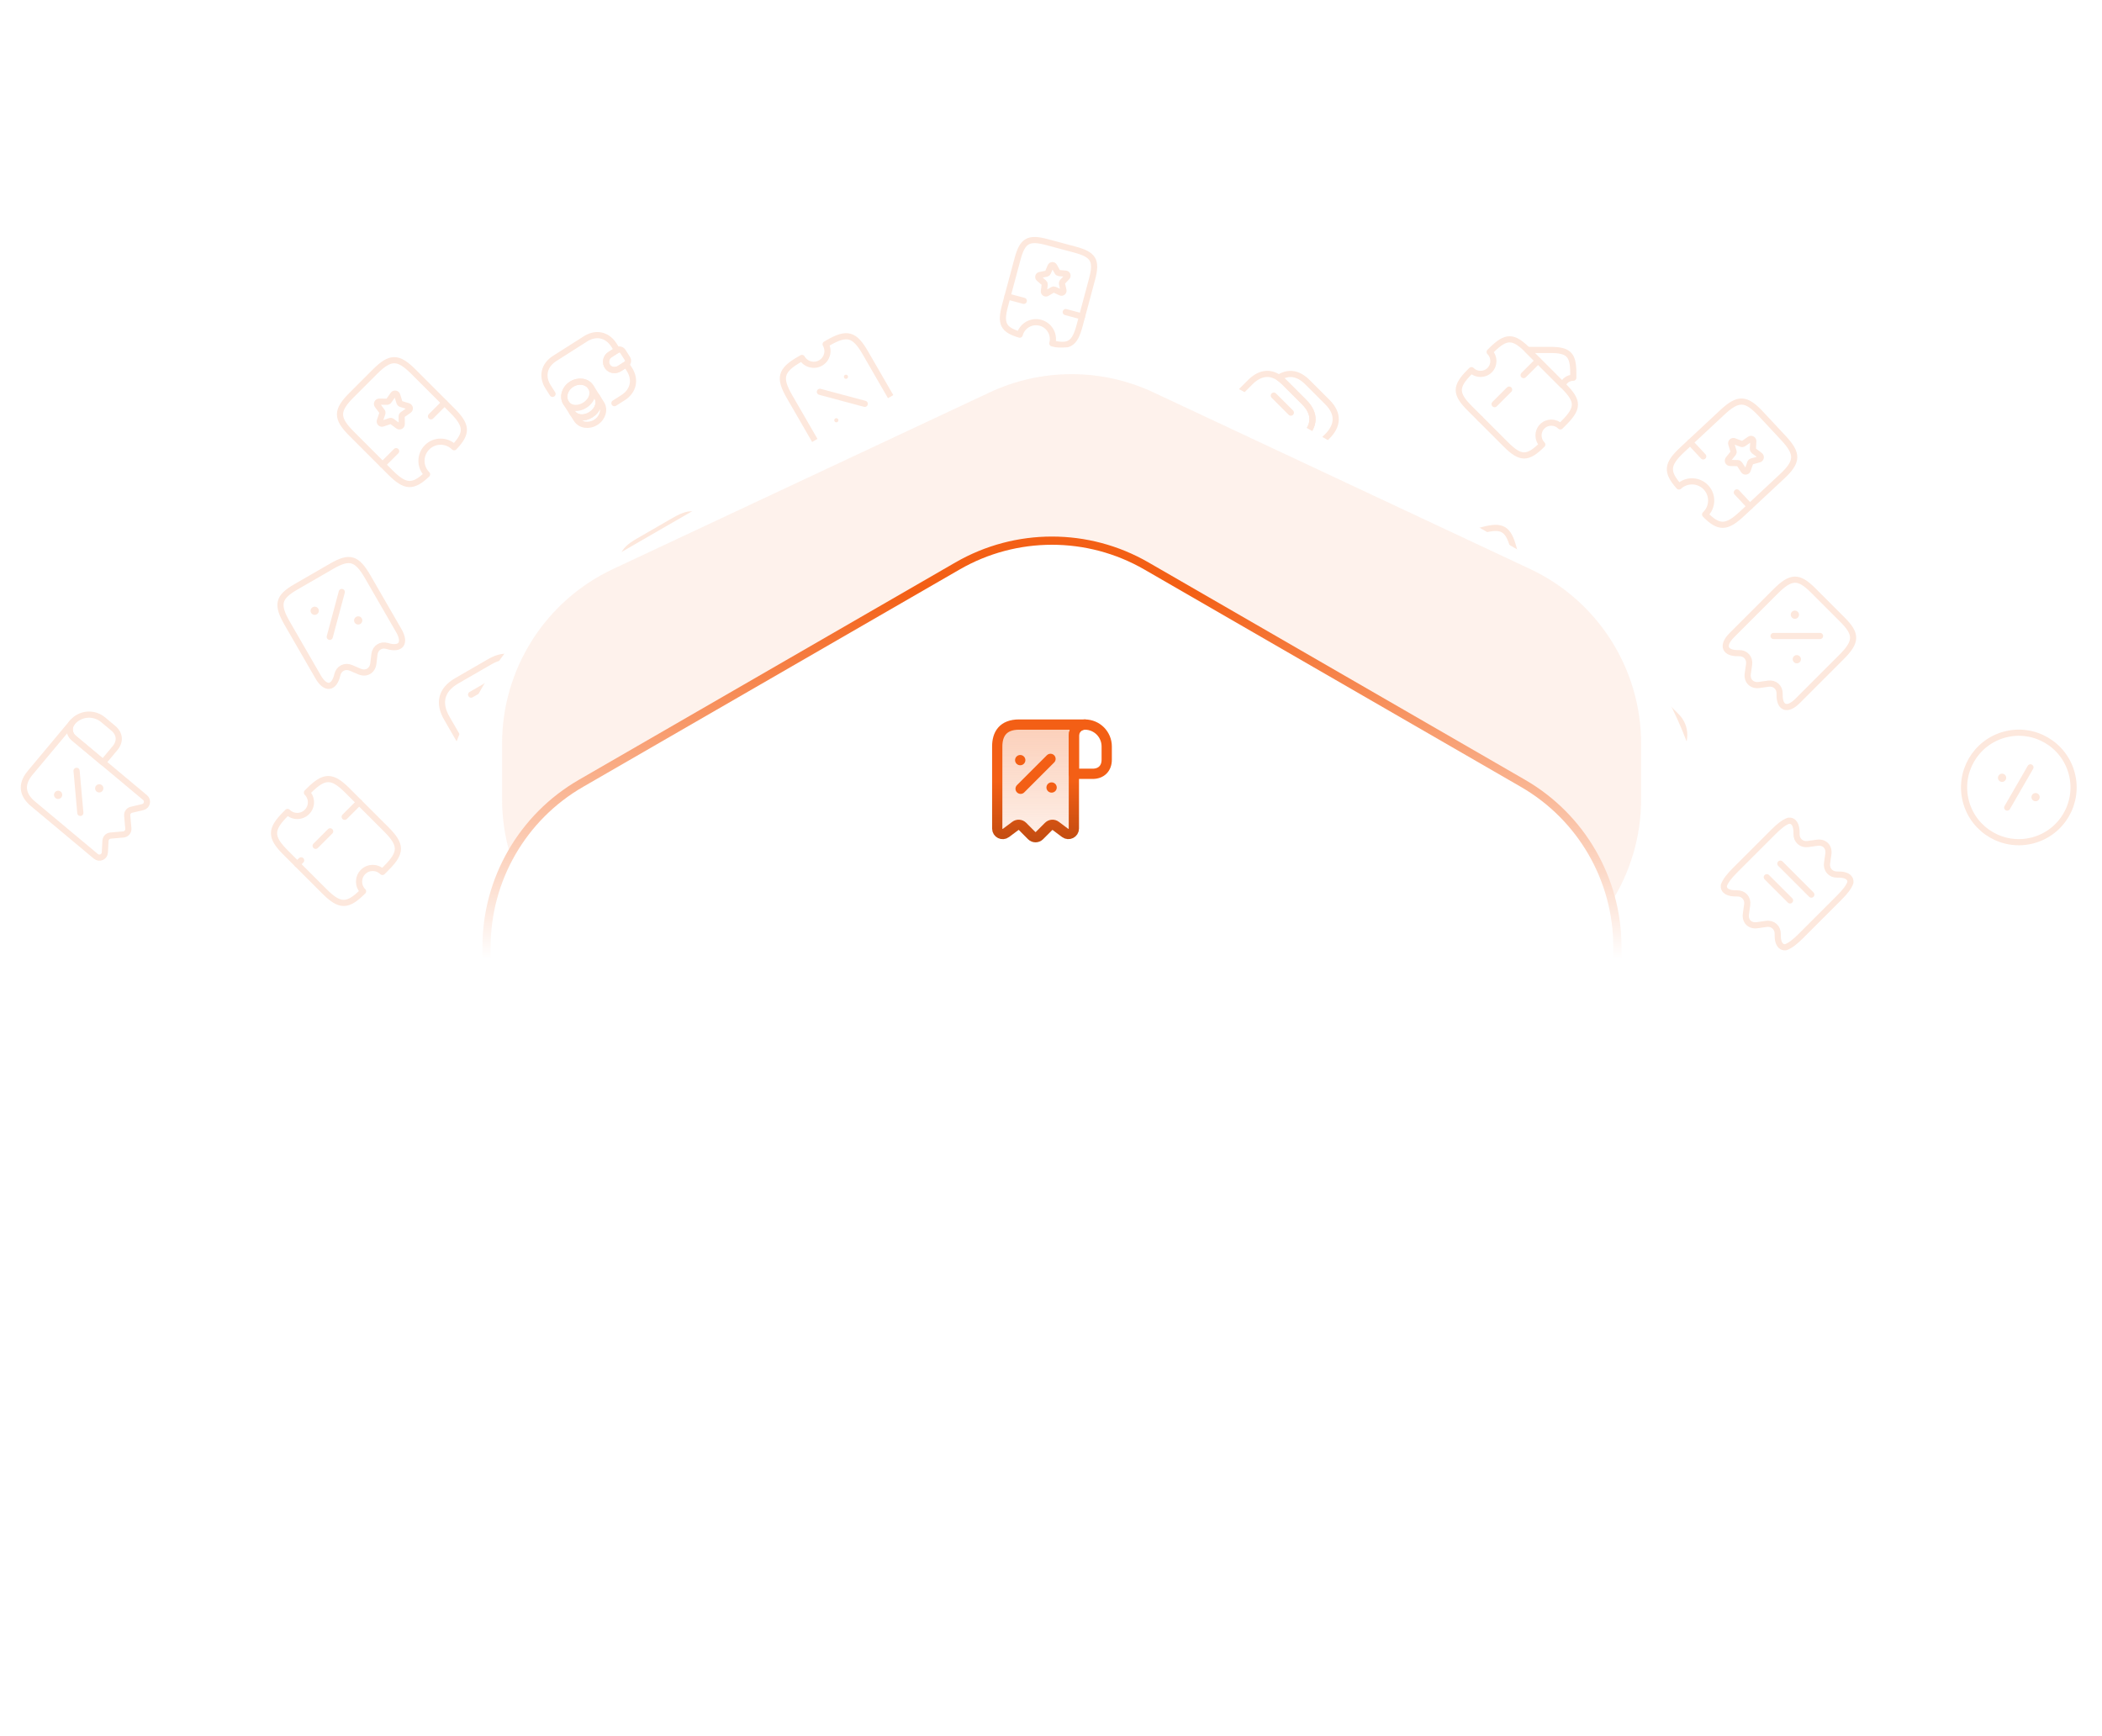 <svg xmlns="http://www.w3.org/2000/svg" width="512" height="423" viewBox="0 0 512 423" fill="none"><path d="M25.111 175.333L27.587 177.402C29.203 178.754 29.371 180.632 28.02 182.248L25.096 185.747L17.945 179.77C16.809 178.82 16.667 177.12 17.616 175.984C18.558 174.878 19.863 174.231 21.216 174.11C22.578 173.998 23.986 174.393 25.111 175.333Z" stroke="#FDE8DD" stroke-width="1.5" stroke-miterlimit="10" stroke-linecap="round" stroke-linejoin="round"></path><path d="M9.031 196.649L23.353 208.62C24.202 209.33 25.487 208.77 25.54 207.667L25.693 204.824C25.728 204.158 26.248 203.619 26.924 203.559L30.052 203.288C30.784 203.223 31.331 202.568 31.266 201.836L30.984 198.681C30.925 198.023 31.363 197.416 32.003 197.274L34.775 196.619C35.841 196.363 36.164 194.999 35.325 194.298L17.934 179.761C16.808 178.82 16.657 177.13 17.598 176.005L8.192 187.258L7.336 188.281C4.771 191.35 5.747 193.904 8.008 195.793L9.031 196.649Z" stroke="#FDE8DD" stroke-width="1.5" stroke-miterlimit="10" stroke-linecap="round" stroke-linejoin="round"></path><path d="M19.568 198.035L18.651 187.781" stroke="#FDE8DD" stroke-width="1.5" stroke-linecap="round" stroke-linejoin="round"></path><path d="M24.169 192.054L24.176 192.045" stroke="#FDE8DD" stroke-width="2" stroke-linecap="round" stroke-linejoin="round"></path><path d="M14.153 193.64L14.161 193.631" stroke="#FDE8DD" stroke-width="2" stroke-linecap="round" stroke-linejoin="round"></path><path d="M244.438 116.963L241.956 115.53C240.944 114.946 240.592 113.632 241.176 112.619L242.609 110.137C242.854 109.713 242.949 108.983 242.825 108.52L242.083 105.751C241.779 104.617 242.458 103.442 243.591 103.138L246.36 102.396C246.824 102.272 247.408 101.825 247.653 101.401L249.086 98.919C249.671 97.906 250.985 97.554 251.997 98.139L254.479 99.572C254.904 99.817 255.633 99.911 256.097 99.787L258.866 99.045C259.999 98.741 261.175 99.42 261.478 100.554L262.22 103.323C262.345 103.786 262.791 104.371 263.216 104.616L265.698 106.049C266.71 106.633 267.062 107.947 266.478 108.96L265.045 111.442C264.799 111.866 264.705 112.596 264.829 113.059L265.571 115.828C265.875 116.961 265.196 118.137 264.063 118.441L261.294 119.183C260.83 119.307 260.246 119.754 260.001 120.178L258.568 122.66C257.983 123.673 256.669 124.025 255.657 123.44L253.175 122.007C252.75 121.762 252.021 121.668 251.557 121.792L248.788 122.534C247.655 122.837 246.479 122.159 246.175 121.025L245.433 118.256C245.306 117.78 244.859 117.195 244.438 116.963Z" stroke="#FDE8DD" stroke-width="1.5" stroke-linecap="round" stroke-linejoin="round"></path><path d="M251.01 115.671L256.667 105.873" stroke="#FDE8DD" stroke-width="1.5" stroke-linecap="round" stroke-linejoin="round"></path><path d="M257.913 113.131L257.925 113.128" stroke="#FDE8DD" stroke-width="2" stroke-linecap="round" stroke-linejoin="round"></path><path d="M249.749 108.417L249.76 108.414" stroke="#FDE8DD" stroke-width="2" stroke-linecap="round" stroke-linejoin="round"></path><path d="M495.191 204.713C502.304 202.807 506.525 195.496 504.619 188.383C502.713 181.271 495.402 177.049 488.289 178.955C481.176 180.861 476.955 188.172 478.861 195.285C480.767 202.398 488.078 206.619 495.191 204.713Z" stroke="#FDE8DD" stroke-width="1.5" stroke-linecap="round" stroke-linejoin="round"></path><path d="M488.912 196.733L494.569 186.935" stroke="#FDE8DD" stroke-width="1.5" stroke-linecap="round" stroke-linejoin="round"></path><path d="M495.815 194.193L495.827 194.19" stroke="#FDE8DD" stroke-width="2" stroke-linecap="round" stroke-linejoin="round"></path><path d="M487.651 189.479L487.663 189.476" stroke="#FDE8DD" stroke-width="2" stroke-linecap="round" stroke-linejoin="round"></path><path d="M375.657 103.875C374.44 105.092 374.45 107.081 375.666 108.297C372.13 111.833 370.358 111.833 366.822 108.297L357.979 99.454C354.443 95.918 354.443 94.145 357.979 90.61L358.413 90.176C359.629 91.392 361.628 91.392 362.844 90.176C364.06 88.96 364.06 86.961 362.844 85.745L363.277 85.311C366.822 81.785 368.585 81.776 372.121 85.311L380.955 94.145C384.491 97.681 384.491 99.454 380.955 102.989L380.069 103.875C378.853 102.659 376.882 102.65 375.657 103.875Z" stroke="#FDE8DD" stroke-width="1.5" stroke-linecap="round" stroke-linejoin="round"></path><path d="M380.626 93.817L372.055 85.247L377.58 85.247C382.087 85.247 383.218 86.378 383.218 90.885L383.218 92.016C382.03 92.016 381.012 92.752 380.626 93.817Z" stroke="#FDE8DD" stroke-width="1.5" stroke-linecap="round" stroke-linejoin="round"></path><path d="M374.656 87.847L360.514 101.989" stroke="#FDE8DD" stroke-width="1.5" stroke-linecap="round" stroke-linejoin="round" stroke-dasharray="5 5"></path><path d="M209.309 106.076C210.902 105.156 212.942 105.703 213.862 107.296L215.017 106.629C219.636 103.963 220.124 102.141 217.457 97.523L210.79 85.976C208.124 81.357 206.302 80.869 201.684 83.535L201.106 83.869C202.026 85.462 201.48 87.502 199.886 88.422C198.293 89.342 196.253 88.796 195.333 87.202L194.755 87.535C190.137 90.202 189.648 92.023 192.315 96.642L198.982 108.189C201.648 112.808 203.47 113.296 208.089 110.629C207.169 109.036 207.715 106.996 209.309 106.076Z" stroke="#FDE8DD" stroke-width="1.5" stroke-linecap="round" stroke-linejoin="round"></path><path d="M199.71 95.452L210.639 98.38" stroke="#FDE8DD" stroke-width="1.5" stroke-linecap="round" stroke-linejoin="round"></path><path d="M203.707 102.374L203.713 102.384" stroke="#FDE8DD" stroke-linecap="round" stroke-linejoin="round"></path><path d="M206.057 91.779L206.063 91.789" stroke="#FDE8DD" stroke-linecap="round" stroke-linejoin="round"></path><path d="M82.168 164.393C82.528 162.83 84.019 162.078 85.49 162.706L87.556 163.592C89.205 164.288 90.718 163.414 90.939 161.639L91.206 159.406C91.397 157.818 92.794 156.904 94.327 157.373C97.649 158.381 98.904 156.686 97.13 153.615L89.617 140.601C86.942 135.941 85.183 135.402 80.818 137.922L72.089 142.962C67.724 145.482 67.312 147.275 69.999 151.928L77.505 164.93C79.285 168.013 81.385 167.756 82.168 164.393Z" stroke="#FDE8DD" stroke-width="1.5" stroke-linecap="round" stroke-linejoin="round"></path><path d="M80.322 155.144L83.251 144.215" stroke="#FDE8DD" stroke-width="1.5" stroke-linecap="round" stroke-linejoin="round"></path><path d="M87.244 151.147L87.255 151.141" stroke="#FDE8DD" stroke-width="2" stroke-linecap="round" stroke-linejoin="round"></path><path d="M76.65 148.796L76.661 148.79" stroke="#FDE8DD" stroke-width="2" stroke-linecap="round" stroke-linejoin="round"></path><path d="M419.486 100.491L409.736 109.587C406.002 113.07 405.796 114.94 408.964 118.512C410.846 116.757 413.794 116.869 415.55 118.75C417.305 120.632 417.203 123.572 415.331 125.337C418.674 128.746 420.554 128.669 424.288 125.186L434.038 116.091C437.938 112.453 438.003 110.568 434.365 106.668L428.908 100.819C425.27 96.919 423.386 96.853 419.486 100.491Z" stroke="#FDE8DD" stroke-width="1.5" stroke-linecap="round" stroke-linejoin="round"></path><path d="M411.684 107.769L414.867 111.181" stroke="#FDE8DD" stroke-width="1.5" stroke-linecap="round" stroke-linejoin="round"></path><path d="M423.053 119.956L426.236 123.368" stroke="#FDE8DD" stroke-width="1.5" stroke-linecap="round" stroke-linejoin="round"></path><path d="M422.412 107.48L424.154 108.135C424.321 108.197 424.52 108.176 424.665 108.077L426.193 107.017C426.57 106.756 427.088 107.038 427.063 107.5L426.97 109.355C426.954 109.534 427.043 109.707 427.189 109.825L428.669 110.942C429.037 111.219 428.923 111.8 428.485 111.917L426.694 112.402C426.523 112.453 426.376 112.589 426.314 112.757L425.706 114.509C425.549 114.947 424.972 115.012 424.721 114.626L423.709 113.072C423.601 112.917 423.444 112.827 423.255 112.82L421.408 112.775C420.946 112.768 420.7 112.232 420.986 111.874L422.15 110.423C422.268 110.277 422.303 110.099 422.243 109.917L421.701 108.144C421.555 107.714 421.984 107.314 422.412 107.48Z" stroke="#FDE8DD" stroke-width="1.5" stroke-linecap="round" stroke-linejoin="round"></path><path d="M85.647 105.663L95.075 115.091C98.686 118.702 100.562 118.843 104.022 115.553C102.202 113.733 102.212 110.782 104.031 108.963C105.851 107.143 108.793 107.143 110.622 108.953C113.912 105.493 113.771 103.617 110.16 100.006L100.732 90.578C96.96 86.806 95.075 86.806 91.303 90.578L85.647 96.235C81.875 100.006 81.875 101.891 85.647 105.663Z" stroke="#FDE8DD" stroke-width="1.5" stroke-linecap="round" stroke-linejoin="round"></path><path d="M93.191 113.207L96.491 109.907" stroke="#FDE8DD" stroke-width="1.5" stroke-linecap="round" stroke-linejoin="round"></path><path d="M104.977 101.422L108.276 98.122" stroke="#FDE8DD" stroke-width="1.5" stroke-linecap="round" stroke-linejoin="round"></path><path d="M92.529 102.495L93.124 100.732C93.18 100.562 93.152 100.364 93.048 100.223L91.936 98.733C91.662 98.365 91.926 97.837 92.388 97.847L94.245 97.875C94.425 97.885 94.594 97.79 94.707 97.639L95.773 96.121C96.037 95.744 96.621 95.839 96.753 96.272L97.3 98.045C97.357 98.215 97.498 98.356 97.668 98.413L99.44 98.959C99.883 99.101 99.968 99.676 99.591 99.94L98.073 101.005C97.922 101.118 97.838 101.279 97.838 101.467L97.856 103.315C97.866 103.777 97.338 104.041 96.97 103.768L95.481 102.655C95.33 102.542 95.15 102.514 94.971 102.58L93.218 103.183C92.793 103.343 92.379 102.929 92.529 102.495Z" stroke="#FDE8DD" stroke-width="1.5" stroke-linecap="round" stroke-linejoin="round"></path><path d="M247.835 63.14L244.793 74.492C243.628 78.84 244.347 80.334 248.384 81.525C248.971 79.335 251.228 78.041 253.419 78.628C255.61 79.215 256.906 81.461 256.33 83.655C260.422 84.642 261.792 83.707 262.957 79.359L265.998 68.007C267.215 63.466 266.384 62.027 261.843 60.81L255.032 58.985C250.491 57.768 249.052 58.599 247.835 63.14Z" stroke="#FDE8DD" stroke-width="1.5" stroke-linecap="round" stroke-linejoin="round"></path><path d="M245.402 72.224L249.376 73.288" stroke="#FDE8DD" stroke-width="1.5" stroke-linecap="round" stroke-linejoin="round"></path><path d="M259.592 76.026L263.565 77.091" stroke="#FDE8DD" stroke-width="1.5" stroke-linecap="round" stroke-linejoin="round"></path><path d="M253.286 66.998L254.894 66.674C255.049 66.643 255.187 66.534 255.249 66.392L255.896 64.886C256.056 64.516 256.576 64.485 256.772 64.841L257.569 66.272C257.641 66.413 257.788 66.501 257.953 66.52L259.581 66.665C259.985 66.7 260.171 67.188 259.898 67.48L258.786 68.678C258.681 68.796 258.636 68.966 258.667 69.121L259.031 70.715C259.118 71.116 258.717 71.434 258.349 71.262L256.867 70.573C256.714 70.508 256.554 70.514 256.41 70.597L255.008 71.426C254.66 71.636 254.225 71.35 254.272 70.949L254.465 69.321C254.485 69.156 254.427 69.007 254.298 68.899L253.064 67.827C252.755 67.573 252.889 67.074 253.286 66.998Z" stroke="#FDE8DD" stroke-width="1.5" stroke-linecap="round" stroke-linejoin="round"></path><path d="M128.456 163.619L135.123 175.166C137.123 178.63 136.724 181.939 132.683 184.272L124.6 188.939C120.558 191.272 117.493 189.963 115.493 186.499L108.826 174.952C106.826 171.488 107.225 168.178 111.266 165.845L119.349 161.178C123.391 158.845 126.456 160.155 128.456 163.619Z" stroke="#FDE8DD" stroke-width="1.5" stroke-miterlimit="10" stroke-linecap="round" stroke-linejoin="round"></path><path d="M125.438 173.059C124.333 171.146 121.887 170.49 119.974 171.595C118.061 172.699 117.405 175.146 118.51 177.059C119.614 178.972 122.061 179.628 123.974 178.523C125.887 177.418 126.543 174.972 125.438 173.059Z" stroke="#FDE8DD" stroke-width="1.5" stroke-miterlimit="10" stroke-linecap="round" stroke-linejoin="round"></path><path d="M123.42 184.231L129.193 180.898" stroke="#FDE8DD" stroke-width="1.5" stroke-miterlimit="10" stroke-linecap="round" stroke-linejoin="round"></path><path d="M114.754 169.22L120.527 165.886" stroke="#FDE8DD" stroke-width="1.5" stroke-miterlimit="10" stroke-linecap="round" stroke-linejoin="round"></path><path d="M312.816 93.115L317.672 97.97C320.576 100.874 320.161 103.778 317.672 106.267L309.384 114.554C308.96 114.978 308.517 115.346 308.055 115.638C307.782 115.836 307.489 115.997 307.207 116.129C305.264 117.015 303.181 116.647 301.088 114.554L296.232 109.699C293.328 106.795 293.743 103.891 296.232 101.402L304.52 93.115C306.632 91.003 309.045 90.38 311.496 92.021C311.94 92.332 312.373 92.671 312.816 93.115Z" stroke="#FDE8DD" stroke-width="1.5" stroke-miterlimit="10" stroke-linecap="round" stroke-linejoin="round"></path><path d="M318.473 93.114L323.328 97.969C326.232 100.873 325.817 103.777 323.328 106.266L315.041 114.553C314.343 115.251 313.617 115.788 312.863 116.128C311.326 116.835 309.705 116.74 308.055 115.637C308.517 115.345 308.96 114.977 309.384 114.553L317.671 106.266C320.16 103.777 320.575 100.873 317.672 97.969L312.816 93.114C312.373 92.671 311.939 92.312 311.496 92.02C313.665 90.606 316.078 90.719 318.473 93.114Z" stroke="#FDE8DD" stroke-width="1.5" stroke-miterlimit="10" stroke-linecap="round" stroke-linejoin="round"></path><path d="M309.44 106.334C310.814 104.96 310.814 102.731 309.44 101.356C308.065 99.981 305.836 99.981 304.462 101.356C303.087 102.731 303.087 104.96 304.462 106.334C305.836 107.709 308.065 107.709 309.44 106.334Z" stroke="#FDE8DD" stroke-width="1.5" stroke-miterlimit="10" stroke-linecap="round" stroke-linejoin="round"></path><path d="M299.484 107.163L303.633 111.311" stroke="#FDE8DD" stroke-width="1.5" stroke-miterlimit="10" stroke-linecap="round" stroke-linejoin="round"></path><path d="M310.273 96.376L314.422 100.524" stroke="#FDE8DD" stroke-width="1.5" stroke-miterlimit="10" stroke-linecap="round" stroke-linejoin="round"></path><path d="M145.385 96.62L146.475 98.332C147.399 99.783 146.796 101.815 145.134 102.873C143.472 103.931 141.367 103.623 140.444 102.172L139.354 100.459C140.277 101.91 142.282 102.08 143.952 101.017C145.614 99.959 146.304 98.062 145.385 96.62Z" stroke="#FDE8DD" stroke-width="1.5" stroke-linecap="round" stroke-linejoin="round"></path><path d="M143.906 94.3C144.174 94.722 144.303 95.186 144.316 95.652C144.339 96.787 143.645 97.951 142.464 98.703C141.283 99.455 139.93 99.581 138.916 99.088C138.499 98.88 138.134 98.567 137.866 98.145C137.404 97.419 137.328 96.555 137.567 95.739C137.809 94.909 138.378 94.144 139.213 93.613C140.048 93.081 140.987 92.899 141.836 93.022C142.688 93.132 143.444 93.575 143.906 94.3Z" stroke="#FDE8DD" stroke-width="1.5" stroke-linecap="round" stroke-linejoin="round"></path><path d="M143.907 94.3L145.383 96.62C146.307 98.071 145.612 99.959 143.95 101.017C142.288 102.074 140.27 101.901 139.352 100.459L137.875 98.139C136.951 96.688 137.555 94.656 139.225 93.593C140.06 93.061 140.999 92.879 141.848 93.002C142.689 93.131 143.445 93.574 143.907 94.3Z" stroke="#FDE8DD" stroke-width="1.5" stroke-linecap="round" stroke-linejoin="round"></path><path d="M151.711 85.611L152.817 87.349C153.112 87.813 152.982 88.428 152.521 88.746L150.867 89.799C149.956 90.378 148.697 90.243 148.041 89.381C147.652 88.882 147.538 88.255 147.672 87.683C147.78 87.164 148.092 86.705 148.565 86.404L150.319 85.287C150.803 85.004 151.415 85.147 151.711 85.611Z" stroke="#FDE8DD" stroke-width="1.5" stroke-linecap="round" stroke-linejoin="round"></path><path d="M134.587 95.953L133.513 94.266C132.052 91.971 132.416 89.488 134.395 87.849C134.593 87.675 134.81 87.513 135.046 87.363L142.639 82.531C142.858 82.391 143.074 82.265 143.298 82.17C145.636 81.038 148.07 81.752 149.542 84.064L150.32 85.287L148.565 86.404C148.093 86.705 147.781 87.164 147.673 87.683C147.539 88.255 147.653 88.882 148.042 89.381C148.698 90.243 149.957 90.378 150.868 89.799L152.522 88.746L153.3 89.969C154.911 92.5 154.298 95.261 151.767 96.872L149.658 98.215" stroke="#FDE8DD" stroke-width="1.5" stroke-linecap="round" stroke-linejoin="round"></path><path d="M447.995 218.685L438.642 228.038C437.209 229.471 436.059 230.357 434.993 230.744C434.984 230.753 434.956 230.763 434.937 230.763C434.465 230.819 434.06 230.678 433.739 230.357C433.24 229.858 432.966 228.924 433.014 227.576C433.07 225.973 431.816 224.851 430.232 225.077L428.017 225.389C427.13 225.521 426.376 225.276 425.876 224.776C425.377 224.276 425.132 223.522 425.264 222.636L425.575 220.401C425.801 218.836 424.688 217.592 423.095 217.639L423.076 217.639C420.87 217.714 419.758 216.941 419.89 215.715C419.89 215.697 419.899 215.668 419.908 215.659C420.295 214.593 421.181 213.443 422.614 212.01L431.967 202.658C433.4 201.224 434.55 200.338 435.616 199.952C435.625 199.942 435.635 199.933 435.663 199.942C436.888 199.791 437.671 200.913 437.596 203.119L437.596 203.138C437.548 204.732 438.793 205.844 440.358 205.618L442.592 205.307C443.479 205.175 444.233 205.42 444.733 205.92C445.232 206.419 445.477 207.174 445.345 208.06L445.034 210.275C444.808 211.859 445.93 213.113 447.533 213.057C448.881 213.01 449.814 213.283 450.314 213.783C450.635 214.103 450.767 214.518 450.71 214.989C450.719 215.018 450.71 215.027 450.701 215.037C450.314 216.102 449.428 217.252 447.995 218.685Z" stroke="#FDE8DD" stroke-width="1.5" stroke-linecap="round" stroke-linejoin="round"></path><path d="M433.656 210.398L441.199 217.94" stroke="#FDE8DD" stroke-width="1.5" stroke-linecap="round" stroke-linejoin="round"></path><path d="M430.355 213.698L436.012 219.355" stroke="#FDE8DD" stroke-width="1.5" stroke-linecap="round" stroke-linejoin="round"></path><path d="M402.342 189.575L408.382 183.535C410.862 181.055 410.862 177.028 408.382 174.535L402.529 168.681C400.049 166.201 396.022 166.201 393.529 168.681L387.502 174.735C386.236 176.001 385.556 177.748 385.649 179.535L385.969 186.201C386.089 188.868 388.209 190.988 390.862 191.121L397.529 191.441C399.329 191.521 401.076 190.841 402.342 189.575Z" stroke="#FDE8DD" stroke-width="1.5" stroke-linecap="round" stroke-linejoin="round"></path><path d="M397.942 182.468C397.942 180.627 396.45 179.135 394.609 179.135C392.768 179.135 391.275 180.627 391.275 182.468C391.275 184.309 392.768 185.801 394.609 185.801C396.45 185.801 397.942 184.309 397.942 182.468Z" stroke="#FDE8DD" stroke-width="1.5" stroke-linecap="round"></path><path d="M404.609 177.801L399.275 172.468" stroke="#FDE8DD" stroke-width="1.5" stroke-miterlimit="10" stroke-linecap="round" stroke-linejoin="round"></path><path d="M165.608 153.271C165.968 151.708 167.458 150.955 168.929 151.584L170.996 152.469C172.644 153.165 174.157 152.292 174.379 150.516L174.645 148.284C174.837 146.695 176.233 145.781 177.767 146.251C181.089 147.258 182.343 145.564 180.57 142.492L173.056 129.479C170.381 124.819 168.623 124.279 164.258 126.799L155.528 131.839C151.164 134.359 150.751 136.152 153.438 140.806L160.945 153.807C162.725 156.891 164.824 156.633 165.608 153.271Z" stroke="#FDE8DD" stroke-width="1.5" stroke-linecap="round" stroke-linejoin="round"></path><path d="M161.385 142.314L161.395 142.308" stroke="#FDE8DD" stroke-width="2" stroke-linecap="round" stroke-linejoin="round"></path><path d="M164.621 140.446L170.972 136.779" stroke="#FDE8DD" stroke-width="1.5" stroke-linecap="round" stroke-linejoin="round"></path><path d="M158.719 137.695L158.729 137.689" stroke="#FDE8DD" stroke-width="2" stroke-linecap="round" stroke-linejoin="round"></path><path d="M161.955 135.827L168.306 132.16" stroke="#FDE8DD" stroke-width="1.5" stroke-linecap="round" stroke-linejoin="round"></path><path d="M357.881 150.418L366.214 148.185C370.979 146.908 371.847 145.406 370.57 140.641C368.921 141.082 367.236 140.098 366.798 138.463C366.356 136.814 367.323 135.119 368.972 134.678L368.654 133.493C367.378 128.727 365.875 127.86 361.11 129.137L352.893 131.339L355.236 140.083" stroke="#FDE8DD" stroke-width="1.5" stroke-linecap="round" stroke-linejoin="round"></path><path d="M356.966 146.522L358.001 150.386L354.433 151.342C352.527 151.853 351.058 150.852 349.021 148.196L348.634 147.678C350.027 146.642 350.304 144.636 349.229 143.253C348.181 141.864 346.19 141.597 344.792 142.662L344.424 142.167C341.355 138.13 341.574 136.374 345.607 133.291L348.635 130.989L355.05 139.375L355.93 142.659" stroke="#FDE8DD" stroke-width="1.5" stroke-linecap="round" stroke-linejoin="round"></path><path d="M354.354 151.363L354.135 151.422" stroke="#FDE8DD" stroke-width="1.5" stroke-linecap="round" stroke-linejoin="round"></path><path d="M423.549 159.111C425.152 159.055 426.264 160.299 426.038 161.883L425.717 164.108C425.472 165.881 426.707 167.116 428.48 166.871L430.705 166.55C432.289 166.324 433.533 167.436 433.477 169.039C433.364 172.509 435.325 173.282 437.833 170.774L448.458 160.148C452.267 156.358 452.333 154.52 448.769 150.956L441.641 143.828C438.078 140.265 436.239 140.331 432.44 144.13L421.824 154.746C419.306 157.264 420.098 159.225 423.549 159.111Z" stroke="#FDE8DD" stroke-width="1.5" stroke-linecap="round" stroke-linejoin="round"></path><path d="M432.005 154.935L443.319 154.935" stroke="#FDE8DD" stroke-width="1.5" stroke-linecap="round" stroke-linejoin="round"></path><path d="M437.657 160.587L437.665 160.595" stroke="#FDE8DD" stroke-width="2" stroke-linecap="round" stroke-linejoin="round"></path><path d="M437.186 149.744L437.195 149.753" stroke="#FDE8DD" stroke-width="2" stroke-linecap="round" stroke-linejoin="round"></path><path d="M88.433 212.418C89.734 211.117 91.846 211.117 93.147 212.418L94.089 211.475C97.861 207.704 97.861 205.819 94.089 202.047L84.661 192.619C80.89 188.848 79.004 188.848 75.233 192.619L74.762 193.091C76.063 194.392 76.063 196.504 74.762 197.805C73.461 199.106 71.349 199.106 70.048 197.805L69.576 198.276C65.805 202.047 65.805 203.933 69.576 207.704L79.004 217.132C82.776 220.904 84.661 220.904 88.433 217.132C87.132 215.831 87.132 213.719 88.433 212.418Z" stroke="#FDE8DD" stroke-width="1.5" stroke-linecap="round" stroke-linejoin="round"></path><path d="M87.49 195.448L72.405 210.533" stroke="#FDE8DD" stroke-width="1.5" stroke-linecap="round" stroke-linejoin="round" stroke-dasharray="5 5"></path><g filter="url(#filter0_f_866_7888)"><path d="M217.516 96.296C244.434 80.754 277.599 80.754 304.517 96.296L372.924 135.791C399.841 151.332 416.423 180.34 416.423 211.422C416.423 242.504 399.841 271.513 372.924 287.054L304.517 326.549C277.599 342.091 244.434 342.091 217.516 326.549L149.109 287.054C122.191 271.513 105.609 242.504 105.609 211.422C105.609 180.34 122.191 151.332 149.109 135.791L217.516 96.296Z" fill="white"></path></g><g filter="url(#filter1_f_866_7888)"><path d="M241.06 95.595C253.704 89.665 268.33 89.665 280.974 95.595L372.698 138.614C389.201 146.354 399.741 162.938 399.741 181.166V194.689C399.741 212.917 389.201 229.501 372.698 237.241L280.974 280.26C268.33 286.19 253.704 286.19 241.06 280.26L149.336 237.241C132.833 229.501 122.293 212.917 122.293 194.689V181.166C122.293 162.938 132.833 146.354 149.336 138.614L241.06 95.595Z" fill="#F35F15" fill-opacity="0.08"></path></g><path d="M233.237 137.874C247.47 129.656 265.005 129.656 279.238 137.874L370.962 190.831C385.194 199.048 393.961 214.234 393.961 230.668V246.585C393.961 263.019 385.194 278.205 370.962 286.422L279.238 339.379C265.005 347.597 247.47 347.597 233.237 339.38L141.513 286.422C127.281 278.205 118.514 263.019 118.514 246.585V230.668C118.514 214.234 127.281 199.048 141.513 190.831L233.237 137.874Z" fill="white" stroke="url(#paint0_linear_866_7888)" stroke-width="2"></path><path d="M269.572 181.844V185.071C269.572 187.177 268.239 188.511 266.132 188.511H261.572V179.191C261.572 177.711 262.786 176.511 264.266 176.511C265.719 176.524 267.052 177.111 268.012 178.071C268.972 179.044 269.572 180.377 269.572 181.844Z" stroke="#F35F15" stroke-width="2.5" stroke-miterlimit="10" stroke-linecap="round" stroke-linejoin="round"></path><path d="M242.904 183.177V201.844C242.904 202.951 244.158 203.577 245.038 202.911L247.318 201.204C247.851 200.804 248.598 200.857 249.078 201.337L251.291 203.564C251.811 204.084 252.664 204.084 253.184 203.564L255.424 201.324C255.891 200.857 256.638 200.804 257.158 201.204L259.438 202.911C260.318 203.564 261.571 202.937 261.571 201.844V179.177C261.571 177.711 262.771 176.511 264.238 176.511H249.571H248.238C244.238 176.511 242.904 178.897 242.904 181.844V183.177Z" fill="url(#paint1_linear_866_7888)" stroke="url(#paint2_linear_866_7888)" stroke-width="2.5" stroke-linecap="round" stroke-linejoin="round"></path><path d="M248.598 192.151L255.878 184.871" stroke="#F35F15" stroke-width="2.5" stroke-linecap="round" stroke-linejoin="round"></path><path d="M256.138 191.844H256.15" stroke="#F35F15" stroke-width="2.5" stroke-linecap="round" stroke-linejoin="round"></path><path d="M248.497 185.177H248.509" stroke="#F35F15" stroke-width="2.5" stroke-linecap="round" stroke-linejoin="round"></path><defs><filter id="filter0_f_866_7888" x="21.609" y="0.64" width="478.814" height="421.565" filterUnits="userSpaceOnUse" color-interpolation-filters="sRGB"><feGaussianBlur stdDeviation="42"></feGaussianBlur></filter><filter id="filter1_f_866_7888" x="58.293" y="27.148" width="405.447" height="321.559" filterUnits="userSpaceOnUse" color-interpolation-filters="sRGB"><feGaussianBlur stdDeviation="32"></feGaussianBlur></filter><linearGradient id="paint0_linear_866_7888" x1="256.237" y1="144.031" x2="256.237" y2="233.554" gradientUnits="userSpaceOnUse"><stop stop-color="#F35F15"></stop><stop offset="1" stop-color="white"></stop></linearGradient><linearGradient id="paint1_linear_866_7888" x1="253.571" y1="176.511" x2="253.571" y2="203.954" gradientUnits="userSpaceOnUse"><stop stop-color="#F35F15" stop-opacity="0.3"></stop><stop offset="1" stop-color="#F35F15" stop-opacity="0.1"></stop></linearGradient><linearGradient id="paint2_linear_866_7888" x1="253.571" y1="190.232" x2="253.571" y2="220.737" gradientUnits="userSpaceOnUse"><stop stop-color="#F35F15"></stop><stop offset="1" stop-color="#8D370C"></stop></linearGradient></defs></svg>